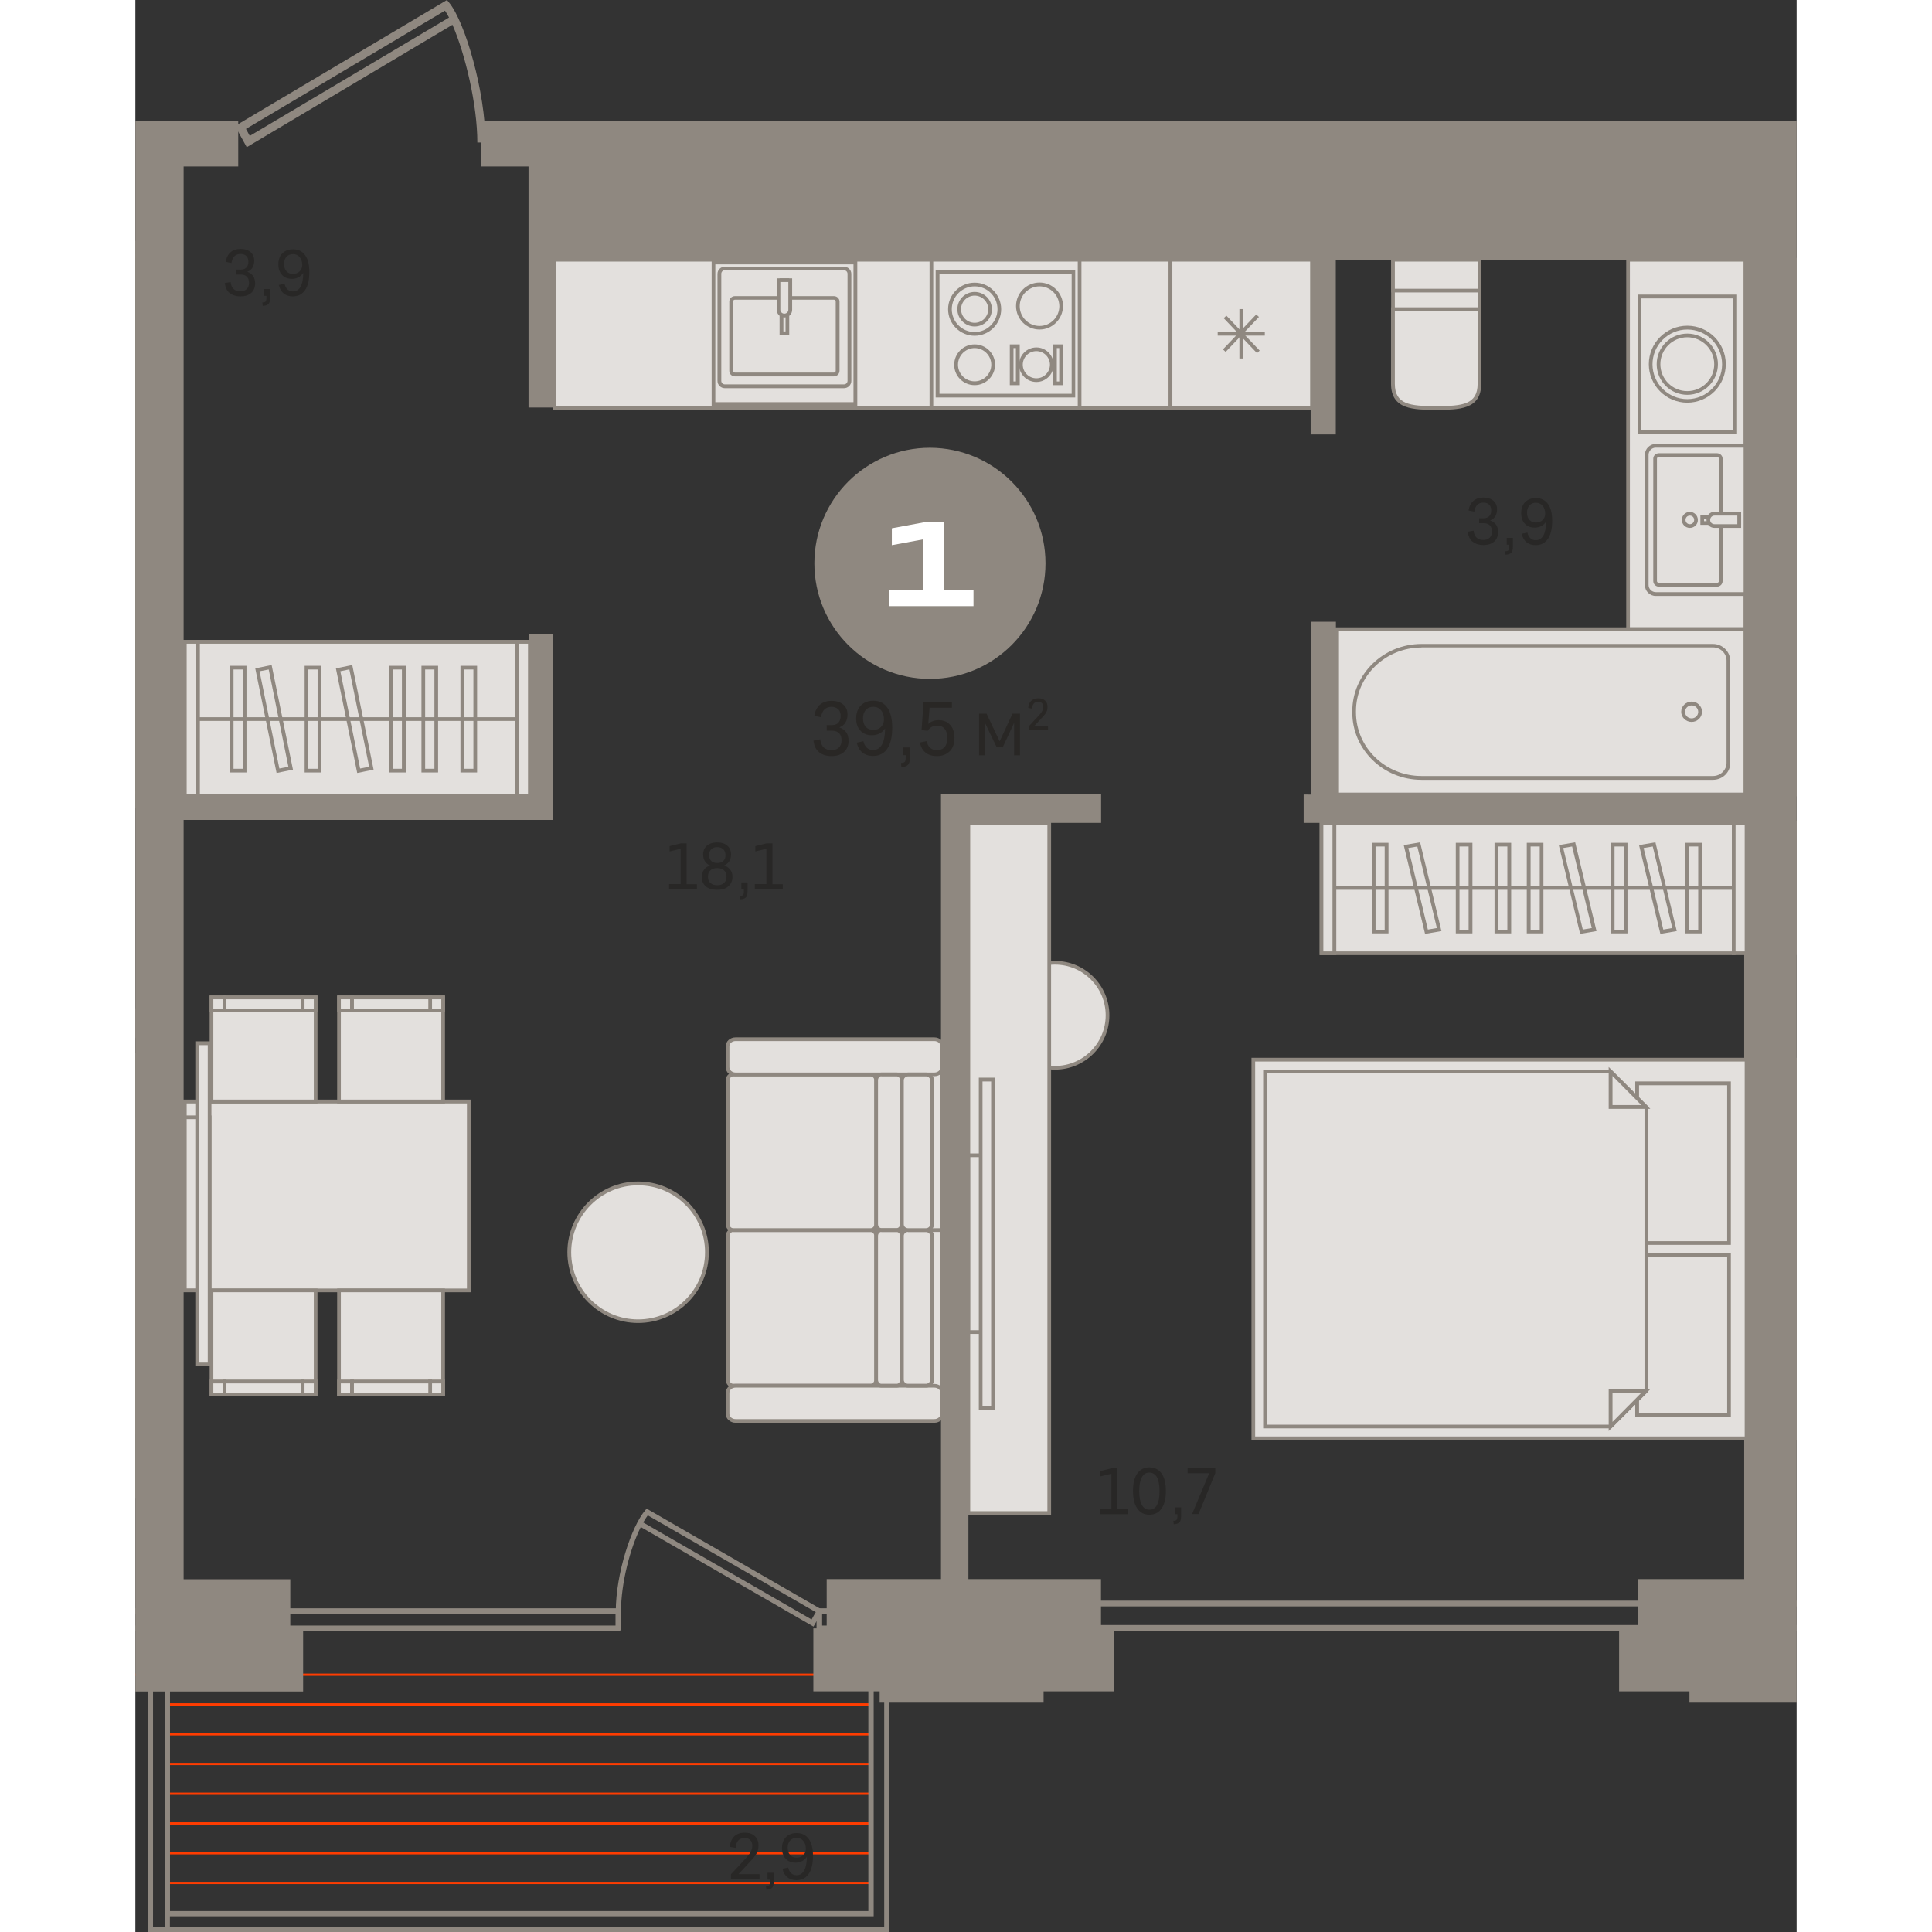 <?xml version="1.0" encoding="utf-8"?>
<!-- Generator: Adobe Illustrator 24.1.2, SVG Export Plug-In . SVG Version: 6.00 Build 0)  -->
<svg version="1.1" id="Слой_1" xmlns="http://www.w3.org/2000/svg" xmlns:xlink="http://www.w3.org/1999/xlink" x="0px" y="0px"
	 viewBox="0 0 1308.2 1521.4" style="enable-background:new 0 0 1308.2 1521.4;" xml:space="preserve" width="200" height="200">
<rect x="0" y="0" width="1308.2" height="1521.4" fill="#333333" stroke="none"/>
<g>
	<path style="fill-rule:evenodd;clip-rule:evenodd;fill:#8F8880;" d="M0,793.8v23.7c0.9-1,1.5-2.3,1.5-3.8v-16.1
		C1.5,796.2,0.9,794.8,0,793.8z"/>
	<rect x="9.8" y="1341.3" style="fill-rule:evenodd;clip-rule:evenodd;fill:#FF3C00;" width="1.9" height="1.8"/>
	<rect y="1317.9" style="fill-rule:evenodd;clip-rule:evenodd;fill:#FF3C00;" width="11.7" height="1.8"/>
	<rect x="9.8" y="1364.8" style="fill-rule:evenodd;clip-rule:evenodd;fill:#FF3C00;" width="1.9" height="1.8"/>
	<rect x="9.8" y="1435" style="fill-rule:evenodd;clip-rule:evenodd;fill:#FF3C00;" width="1.9" height="1.8"/>
	<rect x="9.8" y="1481.9" style="fill-rule:evenodd;clip-rule:evenodd;fill:#FF3C00;" width="1.9" height="1.8"/>
	<rect x="9.8" y="1411.6" style="fill-rule:evenodd;clip-rule:evenodd;fill:#FF3C00;" width="1.9" height="1.8"/>
	<rect x="9.8" y="1458.5" style="fill-rule:evenodd;clip-rule:evenodd;fill:#FF3C00;" width="1.9" height="1.8"/>
	<rect x="9.8" y="1505.3" style="fill-rule:evenodd;clip-rule:evenodd;fill:#FF3C00;" width="1.9" height="1.8"/>
	<rect x="9.8" y="1388.2" style="fill-rule:evenodd;clip-rule:evenodd;fill:#FF3C00;" width="1.9" height="1.8"/>
	<rect x="23.2" y="1341.3" style="fill-rule:evenodd;clip-rule:evenodd;fill:#FF3C00;" width="557" height="1.8"/>
	<rect x="23.2" y="1317.9" style="fill-rule:evenodd;clip-rule:evenodd;fill:#FF3C00;" width="557" height="1.8"/>
	<rect x="23.2" y="1364.8" style="fill-rule:evenodd;clip-rule:evenodd;fill:#FF3C00;" width="557" height="1.8"/>
	<rect x="23.2" y="1435" style="fill-rule:evenodd;clip-rule:evenodd;fill:#FF3C00;" width="557" height="1.8"/>
	<rect x="23.2" y="1481.9" style="fill-rule:evenodd;clip-rule:evenodd;fill:#FF3C00;" width="557" height="1.8"/>
	<rect x="23.2" y="1411.6" style="fill-rule:evenodd;clip-rule:evenodd;fill:#FF3C00;" width="557" height="1.8"/>
	<rect x="23.2" y="1458.5" style="fill-rule:evenodd;clip-rule:evenodd;fill:#FF3C00;" width="557" height="1.8"/>
	<rect x="23.2" y="1505.3" style="fill-rule:evenodd;clip-rule:evenodd;fill:#FF3C00;" width="557" height="1.8"/>
	<rect x="23.2" y="1388.2" style="fill-rule:evenodd;clip-rule:evenodd;fill:#FF3C00;" width="557" height="1.8"/>
	<rect x="0" y="1003.1" style="fill-rule:evenodd;clip-rule:evenodd;fill:#8F8880;" width="1.5" height="177"/>
	<rect x="0" y="829.1" style="fill-rule:evenodd;clip-rule:evenodd;fill:#8F8880;" width="1.5" height="177"/>
	<rect x="0" y="1003.1" style="fill-rule:evenodd;clip-rule:evenodd;fill:#8F8880;" width="1.5" height="125.7"/>
	<rect x="0" y="880.3" style="fill-rule:evenodd;clip-rule:evenodd;fill:#8F8880;" width="1.5" height="125.7"/>
	<polygon style="fill-rule:evenodd;clip-rule:evenodd;fill:#8F8880;" points="9.8,1517.3 23.1,1517.3 23.1,1331 13.9,1331 
		13.9,1508.9 9.8,1508.9 9.8,1504.8 9.8,1504.8 9.8,1326.9 27.2,1326.9 27.2,1521.4 9.8,1521.4 	"/>
	<path style="fill-rule:evenodd;clip-rule:evenodd;fill:#8F8880;" d="M13.9,1517.3h575.8v-253h-8.3v244.7H23.1V1331h-9.2V1517.3
		L13.9,1517.3z M593.7,1521.4H9.8v-189.4v-5h17.4v177.9h550v-244.7h16.5V1521.4z"/>
	<path style="fill-rule:evenodd;clip-rule:evenodd;fill:#8F8880;" d="M87.1,101.5l3,5.5L247,13.8c-1.1-2.1-2.1-3.9-3.2-5.4
		L87.1,101.5L87.1,101.5z M87.7,115.9l-9.2-16.7L245.4,0l1.7,2.1c12.6,15.3,28.6,70.3,28.6,110.1h-6.4c0-29.9-9.7-70.1-19.6-92.7
		L87.7,115.9z"/>
	<path style="fill-rule:evenodd;clip-rule:evenodd;fill:#8F8880;" d="M685.1,1279.7h623.1v4.5H682.9c-1.2,0-2.2-1-2.2-2.2v-19.3
		c0-1.2,1-2.2,2.2-2.2h625.4v4.5H685.1V1279.7z"/>
	<rect x="0" y="201.7" style="fill-rule:evenodd;clip-rule:evenodd;fill:#E3E0DD;" width="0" height="422.3"/>
	<rect x="0" y="200.3" style="fill-rule:evenodd;clip-rule:evenodd;fill:#8F8880;" width="1.5" height="425.2"/>
	<rect y="189.7" style="fill-rule:evenodd;clip-rule:evenodd;fill:#8F8880;" width="1.5" height="13.5"/>
	<rect y="622.6" style="fill-rule:evenodd;clip-rule:evenodd;fill:#8F8880;" width="1.5" height="13.5"/>
	<path style="fill-rule:evenodd;clip-rule:evenodd;fill:#E3E0DD;" d="M1058.4,243.5h-68.1v58.8c0,18.6,15.1,19.1,33.7,19.1h0.7
		c18.6,0,33.7-0.5,33.7-19.1V243.5z"/>
	<path style="fill-rule:evenodd;clip-rule:evenodd;fill:#8F8880;" d="M991.8,244.9v57.3c0,16.4,12.2,17.6,32.2,17.6h0.7
		c20.1,0,32.3-1.2,32.3-17.6v-57.3H991.8L991.8,244.9z M1024.7,322.7h-0.7c-17.3,0-35.2,0-35.2-20.5V242h71v60.2
		C1059.9,322.7,1042,322.7,1024.7,322.7z"/>
	<rect x="990.3" y="204.5" style="fill-rule:evenodd;clip-rule:evenodd;fill:#E3E0DD;" width="68.1" height="38.9"/>
	<path style="fill-rule:evenodd;clip-rule:evenodd;fill:#8F8880;" d="M991.8,242h65.2v-36h-65.2V242L991.8,242z M1059.9,244.9h-71
		v-41.8h71V244.9z"/>
	<rect x="990.3" y="204.5" style="fill-rule:evenodd;clip-rule:evenodd;fill:#E3E0DD;" width="68.1" height="24.3"/>
	<path style="fill-rule:evenodd;clip-rule:evenodd;fill:#8F8880;" d="M991.8,227.4h65.2V206h-65.2V227.4L991.8,227.4z M1059.9,230.3
		h-71v-27.2h71V230.3z"/>
	<rect x="1175.5" y="204.5" style="fill-rule:evenodd;clip-rule:evenodd;fill:#E3E0DD;" width="92.4" height="290.9"/>
	<path style="fill-rule:evenodd;clip-rule:evenodd;fill:#8F8880;" d="M1176.9,494h89.5V206h-89.5V494L1176.9,494z M1269.4,496.9
		H1174V203.1h95.4V496.9z"/>
	<path style="fill-rule:evenodd;clip-rule:evenodd;fill:#E3E0DD;" d="M1190.1,460.6V358.2c0-4,3.2-7.2,7.2-7.2h70.6v116.7h-70.6
		C1193.3,467.8,1190.1,464.6,1190.1,460.6z"/>
	<path style="fill-rule:evenodd;clip-rule:evenodd;fill:#8F8880;" d="M1197.3,352.5c-3.2,0-5.7,2.6-5.7,5.7v102.4
		c0,3.2,2.6,5.7,5.7,5.7h69.2V352.5H1197.3L1197.3,352.5z M1269.4,469.3h-72.1c-4.8,0-8.6-3.9-8.6-8.6V358.2c0-4.8,3.9-8.6,8.6-8.6
		h72.1V469.3z"/>
	<path style="fill-rule:evenodd;clip-rule:evenodd;fill:#E3E0DD;" d="M1248.5,361.2v96.4c0,1.6-1.4,2.9-3,2.9h-45.6
		c-1.7,0-3-1.3-3-2.9v-96.4c0-1.6,1.4-2.9,3-2.9h45.6C1247.1,358.3,1248.5,359.6,1248.5,361.2z"/>
	<path style="fill-rule:evenodd;clip-rule:evenodd;fill:#8F8880;" d="M1199.8,359.8c-0.9,0-1.6,0.6-1.6,1.4v96.4
		c0,0.8,0.7,1.4,1.6,1.4h45.6c0.9,0,1.6-0.6,1.6-1.4v-96.4c0-0.8-0.7-1.4-1.6-1.4H1199.8L1199.8,359.8z M1245.4,462h-45.6
		c-2.5,0-4.5-2-4.5-4.4v-96.4c0-2.4,2-4.3,4.5-4.3h45.6c2.5,0,4.5,1.9,4.5,4.3v96.4C1249.9,460,1247.9,462,1245.4,462z"/>
	<rect x="1233.9" y="407" style="fill-rule:evenodd;clip-rule:evenodd;fill:#E3E0DD;" width="29.2" height="4.9"/>
	<path style="fill-rule:evenodd;clip-rule:evenodd;fill:#8F8880;" d="M1235.3,410.4h26.3v-2h-26.3V410.4L1235.3,410.4z
		 M1264.5,413.3h-32.1v-7.8h32.1V413.3z"/>
	<path style="fill-rule:evenodd;clip-rule:evenodd;fill:#E3E0DD;" d="M1238.7,409.4L1238.7,409.4c0,2.8,2.2,4.9,4.8,4.9h19.5v-9.7
		h-19.5C1240.9,404.6,1238.7,406.7,1238.7,409.4z"/>
	<path style="fill-rule:evenodd;clip-rule:evenodd;fill:#8F8880;" d="M1243.5,406c-1.8,0-3.4,1.5-3.4,3.4v0.1c0,1.8,1.5,3.3,3.4,3.3
		h18V406H1243.5L1243.5,406z M1264.5,415.7h-21c-3.5,0-6.3-2.8-6.3-6.3v-0.1c0-3.5,2.8-6.3,6.3-6.3h21V415.7z"/>
	<path style="fill-rule:evenodd;clip-rule:evenodd;fill:#E3E0DD;" d="M1224.1,414.3c-2.7,0-4.9-2.2-4.9-4.9c0-2.7,2.2-4.9,4.9-4.9
		c2.7,0,4.9,2.2,4.9,4.9C1229,412.1,1226.8,414.3,1224.1,414.3z"/>
	<path style="fill-rule:evenodd;clip-rule:evenodd;fill:#8F8880;" d="M1224.1,406c-1.9,0-3.4,1.5-3.4,3.4c0,1.9,1.5,3.4,3.4,3.4
		c1.9,0,3.4-1.5,3.4-3.4C1227.5,407.5,1226,406,1224.1,406L1224.1,406z M1224.1,415.7c-3.5,0-6.3-2.8-6.3-6.3c0-3.5,2.8-6.3,6.3-6.3
		c3.5,0,6.3,2.8,6.3,6.3C1230.5,412.9,1227.6,415.7,1224.1,415.7z"/>
	<rect x="1184.4" y="233.5" style="fill-rule:evenodd;clip-rule:evenodd;fill:#E3E0DD;" width="75.3" height="106.6"/>
	<path style="fill-rule:evenodd;clip-rule:evenodd;fill:#8F8880;" d="M1185.9,338.6h72.4V235h-72.4V338.6L1185.9,338.6z
		 M1261.3,341.6H1183V232h78.3V341.6z"/>
	<path style="fill-rule:evenodd;clip-rule:evenodd;fill:#E3E0DD;" d="M1193.3,286.8c0,15.9,12.9,28.8,28.8,28.8
		c15.9,0,28.8-12.9,28.8-28.8c0-15.9-12.9-28.8-28.8-28.8C1206.2,258,1193.3,270.9,1193.3,286.8z"/>
	<path style="fill-rule:evenodd;clip-rule:evenodd;fill:#8F8880;" d="M1222.1,259.5c-15.1,0-27.4,12.3-27.4,27.4
		c0,15.1,12.3,27.4,27.4,27.4c15.1,0,27.4-12.3,27.4-27.4C1249.5,271.7,1237.2,259.5,1222.1,259.5L1222.1,259.5z M1222.1,317.1
		c-16.7,0-30.3-13.6-30.3-30.3c0-16.7,13.6-30.3,30.3-30.3c16.7,0,30.3,13.6,30.3,30.3C1252.4,303.5,1238.8,317.1,1222.1,317.1z"/>
	<path style="fill-rule:evenodd;clip-rule:evenodd;fill:#E3E0DD;" d="M1199.5,286.8c0,12.5,10.1,22.6,22.6,22.6
		c12.5,0,22.6-10.1,22.6-22.6c0-12.5-10.1-22.6-22.6-22.6C1209.6,264.2,1199.5,274.3,1199.5,286.8z"/>
	<path style="fill-rule:evenodd;clip-rule:evenodd;fill:#8F8880;" d="M1222.1,265.6c-11.7,0-21.2,9.5-21.2,21.2
		c0,11.7,9.5,21.2,21.2,21.2s21.2-9.5,21.2-21.2C1243.3,275.1,1233.8,265.6,1222.1,265.6L1222.1,265.6z M1222.1,310.9
		c-13.3,0-24.1-10.8-24.1-24.1c0-13.3,10.8-24.1,24.1-24.1s24.1,10.8,24.1,24.1C1246.2,300.1,1235.4,310.9,1222.1,310.9z"/>
	<rect x="946.4" y="495.4" style="fill-rule:evenodd;clip-rule:evenodd;fill:#E3E0DD;" width="321.5" height="130.2"/>
	<path style="fill-rule:evenodd;clip-rule:evenodd;fill:#8F8880;" d="M947.8,624.2h318.6V496.9H947.8V624.2L947.8,624.2z
		 M1269.4,627.1H944.9V494h324.5V627.1z"/>
	<path style="fill-rule:evenodd;clip-rule:evenodd;fill:#E3E0DD;" d="M959.8,560v1c0,28.5,23.8,51.6,53.1,51.6h229.5
		c6.7,0,12.2-5.3,12.2-11.8v-80.5c0-6.5-5.5-11.8-12.2-11.8h-229.5C983.5,508.4,959.8,531.5,959.8,560z"/>
	<path style="fill-rule:evenodd;clip-rule:evenodd;fill:#8F8880;" d="M1012.8,509.9c-28.4,0-51.6,22.5-51.6,50.1v1
		c0,27.6,23.1,50.1,51.6,50.1h229.5c5.9,0,10.7-4.7,10.7-10.4v-80.5c0-5.7-4.8-10.4-10.7-10.4H1012.8L1012.8,509.9z M1242.3,614.1
		h-229.5c-30.1,0-54.5-23.8-54.5-53v-1c0-29.2,24.5-53,54.5-53h229.5c7.5,0,13.6,6,13.6,13.3v80.5
		C1256,608.1,1249.9,614.1,1242.3,614.1z"/>
	<path style="fill-rule:evenodd;clip-rule:evenodd;fill:#E3E0DD;" d="M1225.5,554c-3.7,0-6.7,2.9-6.7,6.5c0,3.6,3,6.5,6.7,6.5
		c3.7,0,6.7-2.9,6.7-6.5C1232.2,556.9,1229.2,554,1225.5,554z"/>
	<path style="fill-rule:evenodd;clip-rule:evenodd;fill:#8F8880;" d="M1225.5,555.5c-2.9,0-5.2,2.3-5.2,5.1c0,2.8,2.3,5.1,5.2,5.1
		s5.2-2.3,5.2-5.1C1230.7,557.7,1228.4,555.5,1225.5,555.5L1225.5,555.5z M1225.5,568.5c-4.5,0-8.2-3.6-8.2-8c0-4.4,3.7-8,8.2-8
		s8.2,3.6,8.2,8C1233.7,564.9,1230,568.5,1225.5,568.5z"/>
	<rect x="330" y="204.5" style="fill-rule:evenodd;clip-rule:evenodd;fill:#E3E0DD;" width="485.1" height="116.7"/>
	<path style="fill-rule:evenodd;clip-rule:evenodd;fill:#8F8880;" d="M331.5,319.8h482.2V206H331.5V319.8L331.5,319.8z M816.6,322.7
		H328.6V203.1h488.1V322.7z"/>
	<rect x="815.2" y="204.5" style="fill-rule:evenodd;clip-rule:evenodd;fill:#E3E0DD;" width="111.4" height="116.7"/>
	<path style="fill-rule:evenodd;clip-rule:evenodd;fill:#8F8880;" d="M816.6,319.8h108.5V206H816.6V319.8L816.6,319.8z M928,322.7
		H813.7V203.1H928V322.7z"/>
	<rect x="869.4" y="243.4" style="fill-rule:evenodd;clip-rule:evenodd;fill:#8F8880;" width="2.9" height="38.9"/>
	<rect x="852.3" y="261.4" style="fill-rule:evenodd;clip-rule:evenodd;fill:#8F8880;" width="37.1" height="2.9"/>
	
		<rect x="851.8" y="261.4" transform="matrix(0.69 -0.724 0.724 0.69 79.454 711.459)" style="fill-rule:evenodd;clip-rule:evenodd;fill:#8F8880;" width="38" height="2.9"/>
	
		<rect x="869.4" y="243.9" transform="matrix(0.724 -0.69 0.69 0.724 59.298 673.869)" style="fill-rule:evenodd;clip-rule:evenodd;fill:#8F8880;" width="2.9" height="38"/>
	<rect x="455.3" y="206.7" style="fill-rule:evenodd;clip-rule:evenodd;fill:#E3E0DD;" width="111.7" height="111.4"/>
	<path style="fill-rule:evenodd;clip-rule:evenodd;fill:#8F8880;" d="M456.7,316.7h108.8V208.2H456.7V316.7L456.7,316.7z
		 M568.5,319.6H453.8V205.3h114.7V319.6z"/>
	<path style="fill-rule:evenodd;clip-rule:evenodd;fill:#E3E0DD;" d="M558,304.2h-93.8c-2.4,0-4.3-1.9-4.3-4.3v-84.3
		c0-2.4,1.9-4.3,4.3-4.3H558c2.4,0,4.3,1.9,4.3,4.3v84.3C562.3,302.3,560.4,304.2,558,304.2z"/>
	<path style="fill-rule:evenodd;clip-rule:evenodd;fill:#8F8880;" d="M464.2,212.8c-1.6,0-2.8,1.3-2.8,2.8v84.3
		c0,1.6,1.3,2.8,2.8,2.8H558c1.6,0,2.8-1.3,2.8-2.8v-84.3c0-1.6-1.3-2.8-2.8-2.8H464.2L464.2,212.8z M558,305.7h-93.8
		c-3.2,0-5.8-2.6-5.8-5.7v-84.3c0-3.2,2.6-5.7,5.8-5.7H558c3.2,0,5.8,2.6,5.8,5.7v84.3C563.8,303.1,561.2,305.7,558,305.7z"/>
	<path style="fill-rule:evenodd;clip-rule:evenodd;fill:#E3E0DD;" d="M550.1,234.6h-78c-1.6,0-2.9,1.3-2.9,2.9V292
		c0,1.6,1.3,2.9,2.9,2.9h78c1.6,0,2.9-1.3,2.9-2.9v-54.6C553,235.9,551.7,234.6,550.1,234.6z"/>
	<path style="fill-rule:evenodd;clip-rule:evenodd;fill:#8F8880;" d="M472.1,236c-0.8,0-1.4,0.6-1.4,1.4V292c0,0.8,0.6,1.4,1.4,1.4
		h78c0.8,0,1.4-0.6,1.4-1.4v-54.6c0-0.8-0.6-1.4-1.4-1.4H472.1L472.1,236z M550.1,296.4h-78c-2.4,0-4.4-1.9-4.4-4.3v-54.6
		c0-2.4,2-4.3,4.4-4.3h78c2.4,0,4.4,1.9,4.4,4.3V292C554.5,294.4,552.5,296.4,550.1,296.4z"/>
	<rect x="508.8" y="220.7" style="fill-rule:evenodd;clip-rule:evenodd;fill:#E3E0DD;" width="4.7" height="41.8"/>
	<path style="fill-rule:evenodd;clip-rule:evenodd;fill:#8F8880;" d="M510.3,261h1.7v-38.9h-1.7V261L510.3,261z M514.9,263.9h-7.6
		v-44.7h7.6V263.9z"/>
	<path style="fill-rule:evenodd;clip-rule:evenodd;fill:#E3E0DD;" d="M511.2,248.5L511.2,248.5c-2.6,0-4.7-2.1-4.7-4.6v-23.3h9.3
		v23.3C515.8,246.4,513.7,248.5,511.2,248.5z"/>
	<path style="fill-rule:evenodd;clip-rule:evenodd;fill:#8F8880;" d="M507.9,222.1v21.8c0,1.7,1.4,3.1,3.1,3.1h0.1
		c1.7,0,3.1-1.4,3.1-3.1v-21.8H507.9L507.9,222.1z M511.2,250L511.2,250c-3.4,0-6.2-2.7-6.2-6.1v-24.7h12.2v24.7
		C517.3,247.2,514.5,250,511.2,250z"/>
	<rect x="626.8" y="204.5" style="fill-rule:evenodd;clip-rule:evenodd;fill:#E3E0DD;" width="116.7" height="116.7"/>
	<path style="fill-rule:evenodd;clip-rule:evenodd;fill:#8F8880;" d="M628.3,319.8h113.8V206H628.3V319.8L628.3,319.8z M745,322.7
		H625.4V203.1H745V322.7z"/>
	<rect x="631.7" y="214.3" style="fill-rule:evenodd;clip-rule:evenodd;fill:#E3E0DD;" width="107" height="97.3"/>
	<path style="fill-rule:evenodd;clip-rule:evenodd;fill:#8F8880;" d="M633.2,310.1h104.1v-94.4H633.2V310.1L633.2,310.1z M740.2,313
		H630.2V212.8h109.9V313z"/>
	<path style="fill-rule:evenodd;clip-rule:evenodd;fill:#E3E0DD;" d="M680.3,243.5c0,10.7-8.7,19.5-19.5,19.5
		c-10.7,0-19.5-8.7-19.5-19.5c0-10.7,8.7-19.5,19.5-19.5C671.6,224,680.3,232.7,680.3,243.5z"/>
	<path style="fill-rule:evenodd;clip-rule:evenodd;fill:#8F8880;" d="M660.9,225.5c-9.9,0-18,8.1-18,18c0,9.9,8.1,18,18,18
		c9.9,0,18-8.1,18-18C678.9,233.5,670.8,225.5,660.9,225.5L660.9,225.5z M660.9,264.4c-11.5,0-20.9-9.4-20.9-20.9
		c0-11.5,9.4-20.9,20.9-20.9c11.5,0,20.9,9.4,20.9,20.9C681.8,255,672.4,264.4,660.9,264.4z"/>
	<path style="fill-rule:evenodd;clip-rule:evenodd;fill:#E3E0DD;" d="M673,243.5c0,6.7-5.4,12.2-12.2,12.2
		c-6.7,0-12.2-5.4-12.2-12.2c0-6.7,5.4-12.2,12.2-12.2C667.6,231.3,673,236.7,673,243.5z"/>
	<path style="fill-rule:evenodd;clip-rule:evenodd;fill:#8F8880;" d="M660.9,232.8c-5.9,0-10.7,4.8-10.7,10.7
		c0,5.9,4.8,10.7,10.7,10.7c5.9,0,10.7-4.8,10.7-10.7C671.6,237.6,666.8,232.8,660.9,232.8L660.9,232.8z M660.9,257.1
		c-7.5,0-13.6-6.1-13.6-13.6c0-7.5,6.1-13.6,13.6-13.6c7.5,0,13.6,6.1,13.6,13.6C674.5,251,668.4,257.1,660.9,257.1z"/>
	<path style="fill-rule:evenodd;clip-rule:evenodd;fill:#E3E0DD;" d="M729,241c0,9.4-7.6,17-17,17c-9.4,0-17-7.6-17-17
		c0-9.4,7.6-17,17-17C721.4,224,729,231.6,729,241z"/>
	<path style="fill-rule:evenodd;clip-rule:evenodd;fill:#8F8880;" d="M712,225.5c-8.6,0-15.6,7-15.6,15.6c0,8.6,7,15.6,15.6,15.6
		c8.6,0,15.6-7,15.6-15.6C727.5,232.4,720.5,225.5,712,225.5L712,225.5z M712,259.5c-10.2,0-18.5-8.3-18.5-18.5
		c0-10.2,8.3-18.5,18.5-18.5c10.2,0,18.5,8.3,18.5,18.5C730.4,251.2,722.2,259.5,712,259.5z"/>
	<path style="fill-rule:evenodd;clip-rule:evenodd;fill:#E3E0DD;" d="M675.5,287.2c0,8.1-6.5,14.6-14.6,14.6
		c-8.1,0-14.6-6.5-14.6-14.6c0-8.1,6.5-14.6,14.6-14.6C668.9,272.6,675.5,279.2,675.5,287.2z"/>
	<path style="fill-rule:evenodd;clip-rule:evenodd;fill:#8F8880;" d="M660.9,274.1c-7.2,0-13.1,5.9-13.1,13.1
		c0,7.2,5.9,13.1,13.1,13.1c7.2,0,13.1-5.9,13.1-13.1C674,280,668.1,274.1,660.9,274.1L660.9,274.1z M660.9,303.3
		c-8.9,0-16.1-7.2-16.1-16c0-8.9,7.2-16.1,16.1-16.1c8.9,0,16.1,7.2,16.1,16.1C676.9,296.1,669.7,303.3,660.9,303.3z"/>
	<path style="fill-rule:evenodd;clip-rule:evenodd;fill:#E3E0DD;" d="M721.7,287.2c0,6.7-5.4,12.2-12.2,12.2
		c-6.7,0-12.2-5.4-12.2-12.2c0-6.7,5.4-12.2,12.2-12.2C716.2,275.1,721.7,280.5,721.7,287.2z"/>
	<path style="fill-rule:evenodd;clip-rule:evenodd;fill:#8F8880;" d="M709.5,276.5c-5.9,0-10.7,4.8-10.7,10.7
		c0,5.9,4.8,10.7,10.7,10.7s10.7-4.8,10.7-10.7C720.2,281.3,715.4,276.5,709.5,276.5L709.5,276.5z M709.5,300.8
		c-7.5,0-13.6-6.1-13.6-13.6c0-7.5,6.1-13.6,13.6-13.6c7.5,0,13.6,6.1,13.6,13.6C723.1,294.7,717,300.8,709.5,300.8z"/>
	<rect x="690.1" y="272.6" style="fill-rule:evenodd;clip-rule:evenodd;fill:#E3E0DD;" width="4.9" height="29.2"/>
	<path style="fill-rule:evenodd;clip-rule:evenodd;fill:#8F8880;" d="M691.5,300.4h1.9v-26.3h-1.9V300.4L691.5,300.4z M696.4,303.3
		h-7.8v-32.1h7.8V303.3z"/>
	<rect x="724.1" y="272.6" style="fill-rule:evenodd;clip-rule:evenodd;fill:#E3E0DD;" width="4.9" height="29.2"/>
	<path style="fill-rule:evenodd;clip-rule:evenodd;fill:#8F8880;" d="M725.6,300.4h1.9v-26.3h-1.9V300.4L725.6,300.4z M730.4,303.3
		h-7.8v-32.1h7.8V303.3z"/>
	<rect x="557.9" y="968.7" style="fill-rule:evenodd;clip-rule:evenodd;fill:#E3E0DD;" width="77.5" height="127.6"/>
	<path style="fill-rule:evenodd;clip-rule:evenodd;fill:#8F8880;" d="M559.4,1094.7H634V970.1h-74.6V1094.7L559.4,1094.7z
		 M636.9,1097.7h-80.4V967.2h80.4V1097.7z"/>
	<rect x="557.9" y="841.1" style="fill-rule:evenodd;clip-rule:evenodd;fill:#E3E0DD;" width="77.5" height="127.6"/>
	<path style="fill-rule:evenodd;clip-rule:evenodd;fill:#8F8880;" d="M559.4,967.2H634V842.6h-74.6V967.2L559.4,967.2z M636.9,970.1
		h-80.4V839.6h80.4V970.1z"/>
	<path style="fill-rule:evenodd;clip-rule:evenodd;fill:#E3E0DD;" d="M466.4,1086.6V973.3c0-2.5,2-4.6,4.4-4.6h108.2
		c2.4,0,4.4,2.1,4.4,4.6v113.4c0,2.5-2,4.6-4.4,4.6H470.8C468.4,1091.2,466.4,1089.2,466.4,1086.6z"/>
	<path style="fill-rule:evenodd;clip-rule:evenodd;fill:#8F8880;" d="M470.8,970.1c-1.6,0-2.9,1.4-2.9,3.1v113.4
		c0,1.7,1.3,3.1,2.9,3.1h108.2c1.6,0,2.9-1.4,2.9-3.1V973.3c0-1.7-1.3-3.1-2.9-3.1H470.8L470.8,970.1z M578.9,1092.7H470.8
		c-3.2,0-5.9-2.7-5.9-6.1V973.3c0-3.3,2.6-6.1,5.9-6.1h108.2c3.2,0,5.9,2.7,5.9,6.1v113.4C584.8,1090,582.2,1092.7,578.9,1092.7z"/>
	<path style="fill-rule:evenodd;clip-rule:evenodd;fill:#E3E0DD;" d="M466.4,850.7v113.4c0,2.5,2,4.6,4.4,4.6h108.2
		c2.4,0,4.4-2.1,4.4-4.6V850.7c0-2.5-2-4.6-4.4-4.6H470.8C468.4,846.1,466.4,848.1,466.4,850.7z"/>
	<path style="fill-rule:evenodd;clip-rule:evenodd;fill:#8F8880;" d="M470.8,847.6c-1.6,0-2.9,1.4-2.9,3.1v113.4
		c0,1.7,1.3,3.1,2.9,3.1h108.2c1.6,0,2.9-1.4,2.9-3.1V850.7c0-1.7-1.3-3.1-2.9-3.1H470.8L470.8,847.6z M578.9,970.1H470.8
		c-3.2,0-5.9-2.7-5.9-6.1V850.7c0-3.3,2.6-6.1,5.9-6.1h108.2c3.2,0,5.9,2.7,5.9,6.1v113.4C584.8,967.4,582.2,970.1,578.9,970.1z"/>
	<path style="fill-rule:evenodd;clip-rule:evenodd;fill:#E3E0DD;" d="M466.4,1096.8v16.6c0,3.1,2.8,5.5,6.3,5.5h156.4
		c3.5,0,6.3-2.5,6.3-5.5v-16.6c0-3.1-2.8-5.5-6.3-5.5H472.7C469.2,1091.2,466.4,1093.7,466.4,1096.8z"/>
	<path style="fill-rule:evenodd;clip-rule:evenodd;fill:#8F8880;" d="M472.7,1092.7c-2.7,0-4.9,1.8-4.9,4.1v16.6
		c0,2.3,2.2,4.1,4.9,4.1h156.4c2.7,0,4.9-1.8,4.9-4.1v-16.6c0-2.3-2.2-4.1-4.9-4.1H472.7L472.7,1092.7z M629.1,1120.4H472.7
		c-4.3,0-7.8-3.2-7.8-7v-16.6c0-3.9,3.5-7,7.8-7h156.4c4.3,0,7.8,3.1,7.8,7v16.6C636.9,1117.3,633.4,1120.4,629.1,1120.4z"/>
	<path style="fill-rule:evenodd;clip-rule:evenodd;fill:#E3E0DD;" d="M466.4,840.5v-16.6c0-3.1,2.8-5.5,6.3-5.5h156.4
		c3.5,0,6.3,2.5,6.3,5.5v16.6c0,3.1-2.8,5.5-6.3,5.5H472.7C469.2,846.1,466.4,843.6,466.4,840.5z"/>
	<path style="fill-rule:evenodd;clip-rule:evenodd;fill:#8F8880;" d="M472.7,819.8c-2.7,0-4.9,1.8-4.9,4.1v16.6
		c0,2.2,2.2,4.1,4.9,4.1h156.4c2.7,0,4.9-1.8,4.9-4.1v-16.6c0-2.3-2.2-4.1-4.9-4.1H472.7L472.7,819.8z M629.1,847.5H472.7
		c-4.3,0-7.8-3.1-7.8-7v-16.6c0-3.9,3.5-7,7.8-7h156.4c4.3,0,7.8,3.1,7.8,7v16.6C636.9,844.4,633.4,847.5,629.1,847.5z"/>
	<path style="fill-rule:evenodd;clip-rule:evenodd;fill:#E3E0DD;" d="M587.4,1091.2h12.2c2.3,0,4.1-2.1,4.1-4.6V973.3
		c0-2.5-1.8-4.6-4.1-4.6h-12.2c-2.3,0-4.1,2.1-4.1,4.6v113.4C583.3,1089.2,585.1,1091.2,587.4,1091.2z"/>
	<path style="fill-rule:evenodd;clip-rule:evenodd;fill:#8F8880;" d="M587.4,970.1c-1.4,0-2.6,1.4-2.6,3.1v113.4
		c0,1.7,1.2,3.1,2.6,3.1h12.2c1.4,0,2.6-1.4,2.6-3.1V973.3c0-1.7-1.2-3.1-2.6-3.1H587.4L587.4,970.1z M599.6,1092.7h-12.2
		c-3.1,0-5.5-2.7-5.5-6.1V973.3c0-3.3,2.5-6.1,5.5-6.1h12.2c3.1,0,5.5,2.7,5.5,6.1v113.4C605.2,1090,602.7,1092.7,599.6,1092.7z"/>
	<path style="fill-rule:evenodd;clip-rule:evenodd;fill:#E3E0DD;" d="M587.4,846.1h12.2c2.3,0,4.1,2.1,4.1,4.6v113.4
		c0,2.5-1.8,4.6-4.1,4.6h-12.2c-2.3,0-4.1-2.1-4.1-4.6V850.7C583.3,848.1,585.1,846.1,587.4,846.1z"/>
	<path style="fill-rule:evenodd;clip-rule:evenodd;fill:#8F8880;" d="M587.4,847.5c-1.4,0-2.6,1.4-2.6,3.1v113.4
		c0,1.7,1.2,3.1,2.6,3.1h12.2c1.4,0,2.6-1.4,2.6-3.1V850.7c0-1.7-1.2-3.1-2.6-3.1H587.4L587.4,847.5z M599.6,970.1h-12.2
		c-3.1,0-5.5-2.7-5.5-6.1V850.7c0-3.3,2.5-6.1,5.5-6.1h12.2c3.1,0,5.5,2.7,5.5,6.1v113.4C605.2,967.4,602.7,970.1,599.6,970.1z"/>
	<path style="fill-rule:evenodd;clip-rule:evenodd;fill:#E3E0DD;" d="M608.4,1091.2h14.2c2.6,0,4.7-2.1,4.7-4.6V973.3
		c0-2.5-2.1-4.6-4.7-4.6h-14.2c-2.6,0-4.7,2.1-4.7,4.6v113.4C603.7,1089.2,605.8,1091.2,608.4,1091.2z"/>
	<path style="fill-rule:evenodd;clip-rule:evenodd;fill:#8F8880;" d="M608.4,970.1c-1.8,0-3.3,1.4-3.3,3.1v113.4
		c0,1.7,1.5,3.1,3.3,3.1h14.2c1.8,0,3.3-1.4,3.3-3.1V973.3c0-1.7-1.5-3.1-3.3-3.1H608.4L608.4,970.1z M622.7,1092.7h-14.2
		c-3.4,0-6.2-2.7-6.2-6.1V973.3c0-3.3,2.8-6.1,6.2-6.1h14.2c3.4,0,6.2,2.7,6.2,6.1v113.4C628.9,1090,626.1,1092.7,622.7,1092.7z"/>
	<path style="fill-rule:evenodd;clip-rule:evenodd;fill:#E3E0DD;" d="M608.4,846.1h14.2c2.6,0,4.7,2.1,4.7,4.6v113.4
		c0,2.5-2.1,4.6-4.7,4.6h-14.2c-2.6,0-4.7-2.1-4.7-4.6V850.7C603.7,848.1,605.8,846.1,608.4,846.1z"/>
	<path style="fill-rule:evenodd;clip-rule:evenodd;fill:#8F8880;" d="M608.4,847.6c-1.8,0-3.3,1.4-3.3,3.1v113.4
		c0,1.7,1.5,3.1,3.3,3.1h14.2c1.8,0,3.3-1.4,3.3-3.1V850.7c0-1.7-1.5-3.1-3.3-3.1H608.4L608.4,847.6z M622.7,970.1h-14.2
		c-3.4,0-6.2-2.7-6.2-6.1V850.7c0-3.3,2.8-6.1,6.2-6.1h14.2c3.4,0,6.2,2.7,6.2,6.1v113.4C628.9,967.4,626.1,970.1,622.7,970.1z"/>
	<path style="fill-rule:evenodd;clip-rule:evenodd;fill:#E3E0DD;" d="M395.9,931.9c-29.9,0-54.2,24.3-54.2,54.2
		c0,29.9,24.3,54.2,54.2,54.2c29.9,0,54.2-24.3,54.2-54.2C450.1,956.2,425.8,931.9,395.9,931.9z"/>
	<path style="fill-rule:evenodd;clip-rule:evenodd;fill:#8F8880;" d="M395.9,933.4c-29.1,0-52.7,23.7-52.7,52.8
		c0,29.1,23.7,52.8,52.7,52.8c29.1,0,52.7-23.7,52.7-52.8C448.7,957,425,933.4,395.9,933.4L395.9,933.4z M395.9,1041.8
		c-30.7,0-55.7-25-55.7-55.7c0-30.7,25-55.7,55.7-55.7c30.7,0,55.7,25,55.7,55.7C451.6,1016.8,426.6,1041.8,395.9,1041.8z"/>
	<rect x="39" y="867.4" style="fill-rule:evenodd;clip-rule:evenodd;fill:#E3E0DD;" width="223.6" height="148.8"/>
	<path style="fill-rule:evenodd;clip-rule:evenodd;fill:#8F8880;" d="M40.4,1014.7h220.7V868.9H40.4V1014.7L40.4,1014.7z
		 M264.1,1017.6H37.5V865.9h226.5V1017.6z"/>
	<rect x="160.3" y="785.4" style="fill-rule:evenodd;clip-rule:evenodd;fill:#E3E0DD;" width="82" height="82"/>
	<path style="fill-rule:evenodd;clip-rule:evenodd;fill:#8F8880;" d="M161.8,865.9h79.1v-79.1h-79.1V865.9L161.8,865.9z
		 M243.8,868.9h-84.9v-84.9h84.9V868.9z"/>
	<rect x="160.3" y="785.4" style="fill-rule:evenodd;clip-rule:evenodd;fill:#E3E0DD;" width="10.3" height="10.2"/>
	<path style="fill-rule:evenodd;clip-rule:evenodd;fill:#8F8880;" d="M161.8,794.2h7.3v-7.3h-7.3V794.2L161.8,794.2z M172.1,797.1
		h-13.2v-13.2h13.2V797.1z"/>
	<rect x="232.1" y="785.4" style="fill-rule:evenodd;clip-rule:evenodd;fill:#E3E0DD;" width="10.2" height="10.2"/>
	<path style="fill-rule:evenodd;clip-rule:evenodd;fill:#8F8880;" d="M233.6,794.2h7.3v-7.3h-7.3V794.2L233.6,794.2z M243.8,797.1
		h-13.2v-13.2h13.2V797.1z"/>
	<rect x="170.6" y="785.4" style="fill-rule:evenodd;clip-rule:evenodd;fill:#E3E0DD;" width="61.5" height="10.2"/>
	<path style="fill-rule:evenodd;clip-rule:evenodd;fill:#8F8880;" d="M172.1,794.2h58.6v-7.3h-58.6V794.2L172.1,794.2z M233.6,797.1
		h-64.4v-13.2h64.4V797.1z"/>
	<rect x="59.9" y="785.4" style="fill-rule:evenodd;clip-rule:evenodd;fill:#E3E0DD;" width="82" height="82"/>
	<path style="fill-rule:evenodd;clip-rule:evenodd;fill:#8F8880;" d="M61.4,865.9h79.1v-79.1H61.4V865.9L61.4,865.9z M143.4,868.9
		H58.5v-84.9h84.9V868.9z"/>
	<rect x="59.9" y="785.4" style="fill-rule:evenodd;clip-rule:evenodd;fill:#E3E0DD;" width="10.3" height="10.2"/>
	<path style="fill-rule:evenodd;clip-rule:evenodd;fill:#8F8880;" d="M61.4,794.2h7.3v-7.3h-7.3V794.2L61.4,794.2z M71.7,797.1H58.5
		v-13.2h13.2V797.1z"/>
	<rect x="131.7" y="785.4" style="fill-rule:evenodd;clip-rule:evenodd;fill:#E3E0DD;" width="10.2" height="10.2"/>
	<path style="fill-rule:evenodd;clip-rule:evenodd;fill:#8F8880;" d="M133.2,794.2h7.3v-7.3h-7.3V794.2L133.2,794.2z M143.4,797.1
		h-13.2v-13.2h13.2V797.1z"/>
	<rect x="70.2" y="785.4" style="fill-rule:evenodd;clip-rule:evenodd;fill:#E3E0DD;" width="61.5" height="10.2"/>
	<path style="fill-rule:evenodd;clip-rule:evenodd;fill:#8F8880;" d="M71.7,794.2h58.6v-7.3H71.7V794.2L71.7,794.2z M133.2,797.1
		H68.7v-13.2h64.4V797.1z"/>
	<rect x="160.3" y="1016.2" style="fill-rule:evenodd;clip-rule:evenodd;fill:#E3E0DD;" width="82" height="82"/>
	<path style="fill-rule:evenodd;clip-rule:evenodd;fill:#8F8880;" d="M161.8,1096.7h79.1v-79.1h-79.1V1096.7L161.8,1096.7z
		 M243.8,1099.6h-84.9v-84.9h84.9V1099.6z"/>
	<rect x="160.3" y="1087.9" style="fill-rule:evenodd;clip-rule:evenodd;fill:#E3E0DD;" width="10.3" height="10.2"/>
	<path style="fill-rule:evenodd;clip-rule:evenodd;fill:#8F8880;" d="M161.8,1096.7h7.3v-7.3h-7.3V1096.7L161.8,1096.7z
		 M172.1,1099.6h-13.2v-13.2h13.2V1099.6z"/>
	<rect x="232.1" y="1087.9" style="fill-rule:evenodd;clip-rule:evenodd;fill:#E3E0DD;" width="10.2" height="10.2"/>
	<path style="fill-rule:evenodd;clip-rule:evenodd;fill:#8F8880;" d="M233.6,1096.7h7.3v-7.3h-7.3V1096.7L233.6,1096.7z
		 M243.8,1099.6h-13.2v-13.2h13.2V1099.6z"/>
	<rect x="170.6" y="1087.9" style="fill-rule:evenodd;clip-rule:evenodd;fill:#E3E0DD;" width="61.5" height="10.2"/>
	<path style="fill-rule:evenodd;clip-rule:evenodd;fill:#8F8880;" d="M172.1,1096.7h58.6v-7.3h-58.6V1096.7L172.1,1096.7z
		 M233.6,1099.6h-64.4v-13.2h64.4V1099.6z"/>
	<rect x="59.9" y="1016.2" style="fill-rule:evenodd;clip-rule:evenodd;fill:#E3E0DD;" width="82" height="82"/>
	<path style="fill-rule:evenodd;clip-rule:evenodd;fill:#8F8880;" d="M61.4,1096.7h79.1v-79.1H61.4V1096.7L61.4,1096.7z
		 M143.4,1099.6H58.5v-84.9h84.9V1099.6z"/>
	<rect x="59.9" y="1087.9" style="fill-rule:evenodd;clip-rule:evenodd;fill:#E3E0DD;" width="10.3" height="10.2"/>
	<path style="fill-rule:evenodd;clip-rule:evenodd;fill:#8F8880;" d="M61.4,1096.7h7.3v-7.3h-7.3V1096.7L61.4,1096.7z M71.7,1099.6
		H58.5v-13.2h13.2V1099.6z"/>
	<rect x="131.7" y="1087.9" style="fill-rule:evenodd;clip-rule:evenodd;fill:#E3E0DD;" width="10.2" height="10.2"/>
	<path style="fill-rule:evenodd;clip-rule:evenodd;fill:#8F8880;" d="M133.2,1096.7h7.3v-7.3h-7.3V1096.7L133.2,1096.7z
		 M143.4,1099.6h-13.2v-13.2h13.2V1099.6z"/>
	<rect x="70.2" y="1087.9" style="fill-rule:evenodd;clip-rule:evenodd;fill:#E3E0DD;" width="61.5" height="10.2"/>
	<path style="fill-rule:evenodd;clip-rule:evenodd;fill:#8F8880;" d="M71.7,1096.7h58.6v-7.3H71.7V1096.7L71.7,1096.7z
		 M133.2,1099.6H68.7v-13.2h64.4V1099.6z"/>
	<rect x="39" y="879.8" style="fill-rule:evenodd;clip-rule:evenodd;fill:#E3E0DD;" width="19.5" height="136.2"/>
	<path style="fill-rule:evenodd;clip-rule:evenodd;fill:#8F8880;" d="M40.4,1014.6H57V881.3H40.4V1014.6L40.4,1014.6z M59.9,1017.5
		H37.5V878.4h22.4V1017.5z"/>
	<rect x="48.7" y="821.5" style="fill-rule:evenodd;clip-rule:evenodd;fill:#E3E0DD;" width="9.7" height="253"/>
	<path style="fill-rule:evenodd;clip-rule:evenodd;fill:#8F8880;" d="M50.2,1073H57v-250h-6.8V1073L50.2,1073z M59.9,1075.9H47.2
		V820h12.7V1075.9z"/>
	<rect x="49.2" y="505.4" style="fill-rule:evenodd;clip-rule:evenodd;fill:#E3E0DD;" width="261.4" height="121.7"/>
	<path style="fill-rule:evenodd;clip-rule:evenodd;fill:#8F8880;" d="M50.7,625.6h258.5V506.9H50.7V625.6L50.7,625.6z M312.1,628.6
		H47.7V503.9h264.4V628.6z"/>
	<rect x="39" y="505.4" style="fill-rule:evenodd;clip-rule:evenodd;fill:#E3E0DD;" width="10.2" height="121.7"/>
	<path style="fill-rule:evenodd;clip-rule:evenodd;fill:#8F8880;" d="M40.4,625.6h7.3V506.9h-7.3V625.6L40.4,625.6z M50.7,628.6
		H37.5V503.9h13.1V628.6z"/>
	<rect x="300.4" y="505.4" style="fill-rule:evenodd;clip-rule:evenodd;fill:#E3E0DD;" width="10.2" height="121.7"/>
	<path style="fill-rule:evenodd;clip-rule:evenodd;fill:#8F8880;" d="M301.9,625.6h7.3V506.9h-7.3V625.6L301.9,625.6z M312.1,628.6
		h-13.1V503.9h13.1V628.6z"/>
	<rect x="134.8" y="525.7" style="fill-rule:evenodd;clip-rule:evenodd;fill:#E3E0DD;" width="10.2" height="81.1"/>
	<path style="fill-rule:evenodd;clip-rule:evenodd;fill:#8F8880;" d="M136.2,605.4h7.3v-78.2h-7.3V605.4L136.2,605.4z M146.4,608.3
		h-13.1v-84h13.1V608.3z"/>
	<rect x="201.2" y="525.7" style="fill-rule:evenodd;clip-rule:evenodd;fill:#E3E0DD;" width="10.2" height="81.1"/>
	<path style="fill-rule:evenodd;clip-rule:evenodd;fill:#8F8880;" d="M202.6,605.4h7.3v-78.2h-7.3V605.4L202.6,605.4z M212.9,608.3
		h-13.1v-84h13.1V608.3z"/>
	<rect x="226.7" y="525.7" style="fill-rule:evenodd;clip-rule:evenodd;fill:#E3E0DD;" width="10.2" height="81.1"/>
	<path style="fill-rule:evenodd;clip-rule:evenodd;fill:#8F8880;" d="M228.2,605.4h7.3v-78.2h-7.3V605.4L228.2,605.4z M238.4,608.3
		h-13.1v-84h13.1V608.3z"/>
	<rect x="257.4" y="525.7" style="fill-rule:evenodd;clip-rule:evenodd;fill:#E3E0DD;" width="10.2" height="81.1"/>
	<path style="fill-rule:evenodd;clip-rule:evenodd;fill:#8F8880;" d="M258.9,605.4h7.3v-78.2h-7.3V605.4L258.9,605.4z M269.1,608.3
		h-13.1v-84h13.1V608.3z"/>
	<polygon style="fill-rule:evenodd;clip-rule:evenodd;fill:#E3E0DD;" points="106.1,525.5 96.1,527.5 112.3,607 122.3,605 	"/>
	<path style="fill-rule:evenodd;clip-rule:evenodd;fill:#8F8880;" d="M97.8,528.6l15.6,76.6l7.1-1.4L105,527.2L97.8,528.6
		L97.8,528.6z M111.2,608.7l-16.8-82.4l12.9-2.6l16.8,82.4L111.2,608.7z"/>
	<polygon style="fill-rule:evenodd;clip-rule:evenodd;fill:#E3E0DD;" points="169.7,525.5 159.6,527.5 175.8,607 185.9,605 	"/>
	<path style="fill-rule:evenodd;clip-rule:evenodd;fill:#8F8880;" d="M161.4,528.6l15.6,76.6l7.1-1.4l-15.6-76.7L161.4,528.6
		L161.4,528.6z M174.7,608.7l-16.8-82.4l12.9-2.6l16.8,82.4L174.7,608.7z"/>
	<rect x="75.8" y="525.7" style="fill-rule:evenodd;clip-rule:evenodd;fill:#E3E0DD;" width="10.2" height="81.1"/>
	<path style="fill-rule:evenodd;clip-rule:evenodd;fill:#8F8880;" d="M77.3,605.4h7.3v-78.2h-7.3V605.4L77.3,605.4z M87.5,608.3
		H74.4v-84h13.1V608.3z"/>
	<rect x="49.2" y="564.8" style="fill-rule:evenodd;clip-rule:evenodd;fill:#8F8880;" width="251.2" height="2.9"/>
	<path style="fill-rule:evenodd;clip-rule:evenodd;fill:#8F8880;" d="M0,1280.1h378.1v-9.1H0v-4.5h380.3c1.2,0,2.2,1,2.2,2.3v13.6
		c0,1.2-1,2.2-2.2,2.2H0V1280.1z"/>
	<path style="fill-rule:evenodd;clip-rule:evenodd;fill:#8F8880;" d="M540.8,1280.1h26.7v-9.1h-26.7V1280.1L540.8,1280.1z
		 M569.8,1284.6h-31.2c-1.2,0-2.2-1-2.2-2.2v-13.6c0-1.2,1-2.3,2.2-2.3h31.2c1.2,0,2.2,1,2.2,2.3v13.6
		C572,1283.6,571,1284.6,569.8,1284.6z"/>
	<path style="fill-rule:evenodd;clip-rule:evenodd;fill:#8F8880;" d="M399.9,1198.9l132.6,76.4l3.3-5.8l-132.3-76.2
		C402.3,1194.9,401.1,1196.8,399.9,1198.9L399.9,1198.9z M534,1280.9l-136-78.4c-8.2,16.4-15.5,43.5-15.6,66.5l-4.1,0
		c0.1-30,12.3-66.9,23.2-79.7l1.1-1.3l138.8,80L534,1280.9z"/>
	<rect x="1308.2" y="495.4" style="fill-rule:evenodd;clip-rule:evenodd;fill:#E3E0DD;" width="0" height="130.2"/>
	<rect x="1306.8" y="494" style="fill-rule:evenodd;clip-rule:evenodd;fill:#8F8880;" width="1.5" height="133.1"/>
	<rect x="1308.2" y="204.5" style="fill-rule:evenodd;clip-rule:evenodd;fill:#E3E0DD;" width="0" height="290.9"/>
	<rect x="1306.8" y="203.1" style="fill-rule:evenodd;clip-rule:evenodd;fill:#8F8880;" width="1.5" height="293.8"/>
	<rect x="1308.2" y="351" style="fill-rule:evenodd;clip-rule:evenodd;fill:#E3E0DD;" width="0" height="116.7"/>
	<rect x="1306.8" y="349.6" style="fill-rule:evenodd;clip-rule:evenodd;fill:#8F8880;" width="1.5" height="119.7"/>
	<path style="fill-rule:evenodd;clip-rule:evenodd;fill:#282726;" d="M1102.9,395.9c-2.1,0-3.8,0.7-5.1,2.1
		c-1.3,1.4-1.9,3.3-1.9,5.6c0,2.5,0.6,4.4,1.9,5.8c1.2,1.4,3,2.1,5.2,2.1c2.1,0,3.8-0.7,5.2-2c1.3-1.4,2-3,2-5c0-2.6-0.7-4.7-2-6.2
		C1106.8,396.7,1105.1,395.9,1102.9,395.9L1102.9,395.9z M1115.7,410.1c0,6.2-1.1,11-3.4,14.3c-2.3,3.3-5.5,4.9-9.7,4.9
		c-2.8,0-5.2-0.8-7.1-2.3c-1.9-1.6-3.2-3.8-3.8-6.7l4.5-0.9c0.4,1.9,1.2,3.4,2.3,4.4c1.1,1,2.5,1.6,4.2,1.6c5.3,0,8.1-4.9,8.2-14.6
		c-0.9,1.4-2.1,2.5-3.6,3.4c-1.5,0.8-3.3,1.3-5.3,1.3c-3.3,0-5.9-1-7.8-3.1c-2-2-2.9-4.8-2.9-8.4c0-2.4,0.5-4.5,1.4-6.3
		c1-1.8,2.3-3.1,4.1-4.1c1.7-1,3.8-1.4,6.1-1.4c4.1,0,7.3,1.6,9.5,4.7C1114.6,399.8,1115.7,404.3,1115.7,410.1L1115.7,410.1z
		 M1079.8,423.5h5v6.6c0,2.5-0.4,4.3-1.3,5.2c-0.9,0.9-2.4,1.4-4.5,1.5l-0.3-2.7c1.2,0,2-0.2,2.5-0.7c0.4-0.5,0.7-1.4,0.7-2.8v-1.7
		h-2V423.5L1079.8,423.5z M1073.1,418.9c0,3.2-1,5.8-3.1,7.6c-2.1,1.8-4.9,2.7-8.4,2.7c-3.5,0-6.3-0.9-8.5-2.6
		c-2.2-1.7-3.4-4.3-3.9-7.9l4.6-0.8c0.6,4.9,3.1,7.3,7.7,7.3c2.1,0,3.8-0.6,5-1.8c1.2-1.2,1.8-2.8,1.8-4.9c0-2.1-0.6-3.7-1.7-4.8
		c-1.1-1.1-2.7-1.7-4.8-1.7h-3.6v-3.9h3.5c1.9,0,3.3-0.5,4.4-1.6c1.1-1.1,1.6-2.6,1.6-4.6c0-1.9-0.5-3.4-1.6-4.5
		c-1.1-1.1-2.6-1.6-4.7-1.6c-1.9,0-3.5,0.6-4.7,1.8c-1.2,1.2-2,3-2.3,5.3l-4.5-0.9c0.4-3.2,1.7-5.7,3.7-7.5c2-1.8,4.7-2.7,7.9-2.7
		c3.3,0,5.9,0.8,7.9,2.5c1.9,1.7,2.9,3.9,2.9,6.8c0,2.2-0.5,4-1.4,5.5c-0.9,1.5-2.3,2.6-4.1,3.2
		C1071,411.3,1073.1,414.3,1073.1,418.9z"/>
	<path style="fill-rule:evenodd;clip-rule:evenodd;fill:#282726;" d="M124.1,200.1c-2.1,0-3.8,0.7-5.1,2.1c-1.3,1.4-1.9,3.3-1.9,5.6
		c0,2.5,0.6,4.4,1.9,5.8c1.2,1.4,3,2.1,5.2,2.1c2.1,0,3.8-0.7,5.2-2c1.3-1.4,2-3,2-5c0-2.6-0.7-4.7-2-6.2
		C128.1,200.9,126.3,200.1,124.1,200.1L124.1,200.1z M137,214.2c0,6.2-1.1,11-3.4,14.3c-2.3,3.3-5.5,4.9-9.7,4.9
		c-2.8,0-5.2-0.8-7.1-2.3c-1.9-1.6-3.2-3.8-3.8-6.7l4.5-0.9c0.4,1.9,1.2,3.4,2.3,4.4c1.1,1,2.5,1.6,4.2,1.6c5.3,0,8.1-4.9,8.2-14.6
		c-0.9,1.4-2.1,2.5-3.6,3.4c-1.5,0.8-3.3,1.3-5.3,1.3c-3.3,0-5.9-1-7.8-3.1c-1.9-2-2.9-4.8-2.9-8.4c0-2.4,0.5-4.5,1.4-6.3
		c1-1.8,2.3-3.1,4.1-4.1c1.7-1,3.8-1.4,6.1-1.4c4.1,0,7.3,1.6,9.5,4.7C135.9,204,137,208.4,137,214.2L137,214.2z M101.1,227.6h5v6.6
		c0,2.5-0.4,4.3-1.3,5.2c-0.9,0.9-2.4,1.4-4.5,1.5l-0.3-2.7c1.2,0,2-0.2,2.5-0.7c0.4-0.5,0.7-1.4,0.7-2.8v-1.7h-2V227.6L101.1,227.6
		z M94.3,223.1c0,3.2-1,5.8-3.1,7.6c-2.1,1.8-4.9,2.7-8.4,2.7c-3.5,0-6.3-0.9-8.5-2.6c-2.2-1.7-3.4-4.3-3.9-7.9l4.6-0.8
		c0.6,4.9,3.1,7.3,7.7,7.3c2.1,0,3.8-0.6,5-1.8c1.2-1.2,1.8-2.8,1.8-4.9c0-2.1-0.6-3.7-1.7-4.8c-1.1-1.1-2.7-1.7-4.8-1.7h-3.6v-3.9
		H83c1.9,0,3.3-0.5,4.4-1.6c1.1-1.1,1.6-2.6,1.6-4.6c0-1.9-0.5-3.4-1.6-4.5c-1.1-1.1-2.6-1.6-4.7-1.6c-1.9,0-3.5,0.6-4.7,1.8
		c-1.2,1.2-2,3-2.3,5.3l-4.5-0.9c0.4-3.2,1.7-5.7,3.7-7.5c2-1.8,4.7-2.7,7.9-2.7c3.3,0,5.9,0.8,7.9,2.5c1.9,1.7,2.9,3.9,2.9,6.8
		c0,2.2-0.5,4-1.4,5.5c-0.9,1.5-2.3,2.6-4.1,3.2C92.2,215.5,94.3,218.5,94.3,223.1z"/>
	<path style="fill-rule:evenodd;clip-rule:evenodd;fill:#282726;" d="M487.8,700.2v-4h9.1v-27.8l-8.7,2.1v-4.2l9-2.2h4.5v32.2h8.1v4
		H487.8L487.8,700.2z M477.1,694.9h5v6.6c0,2.5-0.4,4.3-1.3,5.2c-0.9,0.9-2.4,1.4-4.5,1.5l-0.3-2.7c1.2,0,2-0.2,2.5-0.7
		c0.4-0.5,0.7-1.4,0.7-2.8v-1.7h-2V694.9L477.1,694.9z M458.2,697.1c2.3,0,4.1-0.6,5.4-1.8c1.3-1.2,1.9-2.8,1.9-4.9
		c0-2.1-0.6-3.8-1.9-5c-1.3-1.2-3.1-1.8-5.4-1.8c-2.3,0-4.1,0.6-5.4,1.8c-1.3,1.2-1.9,2.9-1.9,5c0,2.1,0.6,3.8,1.9,4.9
		C454.1,696.5,455.9,697.1,458.2,697.1L458.2,697.1z M464.7,673.5c0-2-0.6-3.6-1.7-4.7c-1.2-1.1-2.8-1.7-4.8-1.7
		c-2,0-3.6,0.5-4.7,1.7c-1.2,1.1-1.7,2.7-1.7,4.7c0,1.9,0.6,3.4,1.7,4.5c1.2,1.1,2.7,1.6,4.7,1.6c2,0,3.6-0.5,4.8-1.6
		C464.2,676.9,464.7,675.4,464.7,673.5L464.7,673.5z M458.2,700.7c-3.9,0-6.9-0.9-9-2.7c-2.1-1.8-3.2-4.3-3.2-7.4
		c0-2.2,0.6-4,1.7-5.6c1.1-1.6,2.7-2.7,4.8-3.5c-1.7-0.7-3.1-1.8-4-3.3c-0.9-1.5-1.4-3.2-1.4-5.2c0-2.9,1-5.3,2.9-7
		c2-1.7,4.7-2.6,8.1-2.6c3.5,0,6.2,0.9,8.1,2.6c2,1.7,2.9,4.1,2.9,7c0,2-0.5,3.7-1.4,5.2c-0.9,1.4-2.3,2.5-4,3.3
		c2,0.7,3.6,1.9,4.8,3.4c1.2,1.6,1.7,3.4,1.7,5.6c0,3.1-1.1,5.6-3.2,7.4C465.1,699.8,462.1,700.7,458.2,700.7L458.2,700.7z
		 M420.3,700.2v-4h9.1v-27.8l-8.7,2.1v-4.2l9-2.2h4.4v32.2h8.1v4H420.3z"/>
	<path style="fill-rule:evenodd;clip-rule:evenodd;fill:#282726;" d="M850.4,1160.1l-13.2,32.2h-5.1l13.5-32.2h-17v-4h21.8V1160.1
		L850.4,1160.1z M818.5,1187h5v6.6c0,2.5-0.4,4.3-1.3,5.2c-0.9,0.9-2.4,1.4-4.5,1.5l-0.3-2.7c1.2,0,2-0.2,2.5-0.7
		c0.4-0.5,0.7-1.4,0.7-2.8v-1.7h-2V1187L818.5,1187z M798.5,1188.8c2.7,0,4.7-1.2,6-3.7c1.4-2.5,2-6.1,2-10.9c0-4.8-0.7-8.4-2-10.9
		c-1.4-2.4-3.4-3.7-6-3.7c-2.6,0-4.6,1.2-5.9,3.7c-1.4,2.5-2.1,6.1-2.1,10.9c0,4.8,0.7,8.4,2.1,10.9
		C793.9,1187.5,795.9,1188.8,798.5,1188.8L798.5,1188.8z M798.5,1192.8c-4.1,0-7.3-1.6-9.5-4.9c-2.3-3.2-3.4-7.8-3.4-13.8
		c0-6,1.1-10.6,3.4-13.8c2.3-3.2,5.4-4.8,9.5-4.8c4.1,0,7.3,1.6,9.6,4.8c2.3,3.2,3.4,7.8,3.4,13.8c0,5.9-1.1,10.5-3.4,13.8
		C805.8,1191.2,802.6,1192.8,798.5,1192.8L798.5,1192.8z M759.5,1192.3v-4h9.1v-27.8l-8.7,2.1v-4.2l9-2.2h4.4v32.2h8.1v4H759.5z"/>
	<path style="fill-rule:evenodd;clip-rule:evenodd;fill:#282726;" d="M520.7,1447.3c-2.1,0-3.8,0.7-5.1,2.1
		c-1.3,1.4-1.9,3.3-1.9,5.6c0,2.5,0.6,4.4,1.9,5.8c1.2,1.4,3,2.1,5.2,2.1c2.1,0,3.8-0.7,5.2-2c1.3-1.4,2-3,2-5c0-2.6-0.7-4.7-2-6.2
		C524.7,1448.1,522.9,1447.3,520.7,1447.3L520.7,1447.3z M533.6,1461.4c0,6.2-1.1,11-3.4,14.3c-2.3,3.3-5.5,4.9-9.7,4.9
		c-2.8,0-5.2-0.8-7.1-2.3c-1.9-1.6-3.2-3.8-3.8-6.7l4.5-0.9c0.4,1.9,1.2,3.4,2.3,4.4c1.1,1,2.5,1.6,4.2,1.6c5.3,0,8.1-4.9,8.2-14.6
		c-0.9,1.4-2.1,2.5-3.6,3.4c-1.5,0.8-3.3,1.3-5.3,1.3c-3.3,0-5.9-1-7.8-3.1c-1.9-2-2.9-4.8-2.9-8.4c0-2.4,0.5-4.5,1.4-6.3
		c1-1.8,2.3-3.1,4.1-4.1c1.7-1,3.8-1.4,6.1-1.4c4.1,0,7.3,1.6,9.5,4.7C532.5,1451.2,533.6,1455.6,533.6,1461.4L533.6,1461.4z
		 M497.7,1474.8h5v6.6c0,2.5-0.4,4.3-1.3,5.2c-0.9,0.9-2.4,1.4-4.5,1.5l-0.3-2.7c1.2,0,2-0.2,2.5-0.7c0.4-0.5,0.7-1.4,0.7-2.8v-1.7
		h-2V1474.8L497.7,1474.8z M468.9,1476.1l11.8-12.7c1.9-2.1,3.3-3.8,4-5.3c0.7-1.5,1.1-3,1.1-4.6c0-1.9-0.5-3.4-1.6-4.5
		c-1.1-1.1-2.5-1.6-4.5-1.6c-2.1,0-3.8,0.7-5,2c-1.2,1.3-1.8,3.3-1.9,5.8l-4.6-0.8c0.2-3.6,1.4-6.3,3.4-8.3c2.1-1.9,4.8-2.9,8.3-2.9
		c3.3,0,6,0.9,7.9,2.7c1.9,1.8,2.9,4.2,2.9,7.3c0,1.5-0.2,2.9-0.6,4.2c-0.4,1.3-1.1,2.7-2.1,4c-1,1.4-2.4,3-4.1,4.8l-9,9.7h16.6v4
		h-22.5V1476.1z"/>
	<path style="fill-rule:evenodd;clip-rule:evenodd;fill:#8F8880;" d="M716.7,443.6c0,50.2-40.7,91-91,91c-50.2,0-91-40.7-91-91
		c0-50.2,40.7-91,91-91C676,352.7,716.7,393.4,716.7,443.6z"/>
	<polygon style="fill-rule:evenodd;clip-rule:evenodd;fill:#FFFFFF;" points="593.7,477.3 593.7,464.4 620.6,464.4 620.6,424.7 
		595.7,429.3 595.7,416 622.7,411 637,411 637,464.4 660,464.4 660,477.3 	"/>
	<path style="fill-rule:evenodd;clip-rule:evenodd;fill:#292725;" d="M703.5,572l8-8.6c1.3-1.4,2.2-2.6,2.7-3.6c0.5-1,0.8-2,0.8-3.1
		c0-1.3-0.4-2.3-1.1-3c-0.7-0.7-1.7-1.1-3-1.1c-1.5,0-2.6,0.5-3.4,1.4c-0.8,0.9-1.3,2.2-1.3,4l-3.1-0.5c0.2-2.4,0.9-4.3,2.3-5.6
		c1.4-1.3,3.3-2,5.6-2c2.3,0,4.1,0.6,5.4,1.8c1.3,1.2,1.9,2.9,1.9,5c0,1-0.1,2-0.4,2.9c-0.3,0.9-0.8,1.8-1.5,2.7
		c-0.7,0.9-1.6,2-2.8,3.2l-6.1,6.6h11.2v2.7h-15.2V572L703.5,572z M669.1,594.8h-4.7V562h5.9l10.3,21.8l10.1-21.8h5.9v32.8h-4.6
		v-25.6l-9,19.3h-4.7l-9.2-19.1V594.8L669.1,594.8z M631.2,595.4c-3.7,0-6.6-0.9-8.9-2.7c-2.3-1.8-3.8-4.5-4.5-8l5.4-1.1
		c0.4,2.3,1.3,4.1,2.7,5.3c1.4,1.2,3.1,1.8,5.3,1.8c2.6,0,4.6-0.8,6.1-2.5c1.4-1.6,2.1-4,2.1-7c0-3.1-0.7-5.5-2.1-7.2
		c-1.4-1.7-3.3-2.6-5.8-2.6c-3.3,0-5.9,1.4-7.6,4.1l-4.8-0.6l1.6-22.3H643v4.7h-17.6l-1,12.8c2.1-2,4.8-3,8.1-3
		c3.8,0,6.8,1.2,9.1,3.7c2.3,2.5,3.4,5.9,3.4,10.3c0,4.5-1.2,8-3.7,10.5C638.7,594.1,635.4,595.4,631.2,595.4L631.2,595.4z
		 M604.2,588.6h5.8v7.6c0,2.9-0.5,4.9-1.6,6.1c-1,1.1-2.8,1.7-5.2,1.7l-0.3-3.2c1.4,0,2.4-0.3,2.9-0.8c0.5-0.5,0.8-1.6,0.8-3.3v-2
		h-2.3V588.6L604.2,588.6z M581.1,556.6c-2.5,0-4.5,0.8-5.9,2.5c-1.5,1.6-2.2,3.8-2.2,6.6c0,2.9,0.7,5.1,2.2,6.7
		c1.4,1.6,3.5,2.4,6,2.4c2.4,0,4.5-0.8,6-2.4c1.6-1.6,2.3-3.5,2.3-5.9c0-3-0.8-5.4-2.3-7.2C585.7,557.5,583.7,556.6,581.1,556.6
		L581.1,556.6z M596,573c0,7.3-1.3,12.8-3.9,16.6c-2.6,3.8-6.4,5.7-11.3,5.7c-3.3,0-6-0.9-8.3-2.7c-2.2-1.8-3.7-4.4-4.4-7.8l5.2-1.1
		c0.5,2.2,1.4,3.9,2.7,5.1c1.3,1.2,2.9,1.8,4.9,1.8c6.2,0,9.4-5.7,9.5-17c-1,1.6-2.4,3-4.2,3.9c-1.8,1-3.8,1.5-6.1,1.5
		c-3.8,0-6.9-1.2-9.1-3.6c-2.3-2.4-3.4-5.6-3.4-9.8c0-2.8,0.6-5.3,1.7-7.3c1.1-2.1,2.7-3.7,4.7-4.8c2-1.1,4.4-1.7,7.1-1.7
		c4.8,0,8.5,1.8,11.1,5.5C594.8,561.1,596,566.3,596,573L596,573z M561.6,583.3c0,3.8-1.2,6.7-3.6,8.9c-2.4,2.1-5.7,3.2-9.7,3.2
		c-4.1,0-7.3-1-9.8-3c-2.5-2-4-5-4.5-9.2l5.3-1c0.7,5.7,3.7,8.5,8.9,8.5c2.5,0,4.4-0.7,5.8-2c1.4-1.4,2.1-3.3,2.1-5.7
		c0-2.4-0.6-4.3-1.9-5.6c-1.3-1.3-3.2-2-5.6-2h-4.2V571h4.1c2.2,0,3.9-0.6,5.1-1.9c1.2-1.3,1.8-3.1,1.8-5.4c0-2.2-0.6-3.9-1.9-5.2
		c-1.3-1.2-3.1-1.9-5.4-1.9c-2.2,0-4,0.7-5.5,2.1c-1.4,1.4-2.3,3.5-2.7,6.1l-5.2-1.1c0.5-3.7,2-6.6,4.3-8.7c2.4-2.1,5.4-3.1,9.2-3.1
		c3.9,0,6.9,1,9.2,2.9c2.3,1.9,3.4,4.6,3.4,7.9c0,2.5-0.6,4.7-1.7,6.4c-1.1,1.7-2.7,3-4.8,3.7C559.2,574.5,561.6,577.9,561.6,583.3z
		"/>
	<path style="fill-rule:evenodd;clip-rule:evenodd;fill:#8F8880;" d="M1046,95.2h-35.9H571.4H318.9h-24.4h-22.2v35.9h37.3v50.1v23.4
		v116.3H329V204.5h596.5v137.6h19.8V204.5h321.5v421.1H945.4V489.6h-19.8v136.1H920V648h346.9v595.5h-83.7v38.8h-14.8v49.6h55.4v8.9
		h84.4v-97.3V648v-22.4V204.5V95.2H1046L1046,95.2z M38,95.2h24.9H81v35.9H38v496h271.7v-128H329v146.6h-9.7h-9.7H38v597.9h84v38.8
		h10.1v49.6H9.8H0v-88.4V95.2h9.8H38L38,95.2z M760.4,1243.5v38.8h10.1v49.6h-55.3v8.9H586.1v-8.9h-52.2v-49.6h10.5v-38.8h90V648
		v-13.5v-8.9h126.1V648H656v595.5H760.4z"/>
	<rect x="1308.2" y="834.4" style="fill-rule:evenodd;clip-rule:evenodd;fill:#E3E0DD;" width="0" height="298.2"/>
	<rect x="1306.8" y="833" style="fill-rule:evenodd;clip-rule:evenodd;fill:#8F8880;" width="1.5" height="301.1"/>
	<rect x="1308.2" y="648" style="fill-rule:evenodd;clip-rule:evenodd;fill:#E3E0DD;" width="0" height="102.6"/>
	<rect x="1306.8" y="646.5" style="fill-rule:evenodd;clip-rule:evenodd;fill:#8F8880;" width="1.5" height="105.5"/>
	<rect x="880.4" y="834.4" style="fill-rule:evenodd;clip-rule:evenodd;fill:#E3E0DD;" width="388.5" height="298.2"/>
	<path style="fill-rule:evenodd;clip-rule:evenodd;fill:#8F8880;" d="M881.8,1131.2h385.5V835.9H881.8V1131.2L881.8,1131.2z
		 M1270.3,1134.1H878.9V833h391.5V1134.1z"/>
	<rect x="1182.6" y="988.2" style="fill-rule:evenodd;clip-rule:evenodd;fill:#E3E0DD;" width="72.4" height="125.8"/>
	<path style="fill-rule:evenodd;clip-rule:evenodd;fill:#8F8880;" d="M1184.1,1112.5h69.4V989.7h-69.4V1112.5L1184.1,1112.5z
		 M1256.4,1115.5h-75.3V986.7h75.3V1115.5z"/>
	<rect x="1182.6" y="853.1" style="fill-rule:evenodd;clip-rule:evenodd;fill:#E3E0DD;" width="72.4" height="125.8"/>
	<path style="fill-rule:evenodd;clip-rule:evenodd;fill:#8F8880;" d="M1184.1,977.4h69.4V854.6h-69.4V977.4L1184.1,977.4z
		 M1256.4,980.3h-75.3V851.6h75.3V980.3z"/>
	<polygon style="fill-rule:evenodd;clip-rule:evenodd;fill:#E3E0DD;" points="1189.8,1095.4 1161.7,1123.3 889.6,1123.3 
		889.6,843.8 1161.7,843.8 1189.8,871.7 	"/>
	<path style="fill-rule:evenodd;clip-rule:evenodd;fill:#8F8880;" d="M891.1,1121.9h270l27.3-27.1V872.3l-27.3-27.1h-270V1121.9
		L891.1,1121.9z M1162.3,1124.8H888.1V842.3h274.1l0.4,0.4l28.6,28.4V1096L1162.3,1124.8z"/>
	<polygon style="fill-rule:evenodd;clip-rule:evenodd;fill:#E3E0DD;" points="1161.7,1123.3 1161.7,1095.4 1189.4,1095.4 	"/>
	<path style="fill-rule:evenodd;clip-rule:evenodd;fill:#8F8880;" d="M1163.2,1096.8v22.9l22.7-22.9H1163.2L1163.2,1096.8z
		 M1160.2,1126.9v-33h32.8L1160.2,1126.9z"/>
	<polygon style="fill-rule:evenodd;clip-rule:evenodd;fill:#E3E0DD;" points="1161.7,843.8 1161.7,871.7 1189.4,871.7 	"/>
	<path style="fill-rule:evenodd;clip-rule:evenodd;fill:#8F8880;" d="M1163.2,870.2h22.7l-22.7-22.9V870.2L1163.2,870.2z
		 M1193,873.2h-32.8v-33L1193,873.2z"/>
	<rect x="934.1" y="648" style="fill-rule:evenodd;clip-rule:evenodd;fill:#E3E0DD;" width="324.6" height="102.6"/>
	<path style="fill-rule:evenodd;clip-rule:evenodd;fill:#8F8880;" d="M935.5,749.2h321.7v-99.7H935.5V749.2L935.5,749.2z
		 M1260.1,752.1H932.6V646.5h327.5V752.1z"/>
	<rect x="1258.7" y="648" style="fill-rule:evenodd;clip-rule:evenodd;fill:#E3E0DD;" width="10.2" height="102.6"/>
	<path style="fill-rule:evenodd;clip-rule:evenodd;fill:#8F8880;" d="M1260.1,749.2h7.2v-99.7h-7.2V749.2L1260.1,749.2z
		 M1270.3,752.1h-13.1V646.5h13.1V752.1z"/>
	<rect x="934.1" y="648" style="fill-rule:evenodd;clip-rule:evenodd;fill:#E3E0DD;" width="10.2" height="102.6"/>
	<path style="fill-rule:evenodd;clip-rule:evenodd;fill:#8F8880;" d="M935.5,749.2h7.2v-99.7h-7.2V749.2L935.5,749.2z M945.7,752.1
		h-13.1V646.5h13.1V752.1z"/>
	<rect x="1163.3" y="665.1" style="fill-rule:evenodd;clip-rule:evenodd;fill:#E3E0DD;" width="10.2" height="68.4"/>
	<path style="fill-rule:evenodd;clip-rule:evenodd;fill:#8F8880;" d="M1164.8,732.1h7.3v-65.5h-7.3V732.1L1164.8,732.1z M1175,735
		h-13.1v-71.3h13.1V735z"/>
	<rect x="1097.2" y="665.1" style="fill-rule:evenodd;clip-rule:evenodd;fill:#E3E0DD;" width="10.2" height="68.4"/>
	<path style="fill-rule:evenodd;clip-rule:evenodd;fill:#8F8880;" d="M1098.7,732.1h7.2v-65.5h-7.2V732.1L1098.7,732.1z M1108.8,735
		h-13.1v-71.3h13.1V735z"/>
	<rect x="1071.8" y="665.1" style="fill-rule:evenodd;clip-rule:evenodd;fill:#E3E0DD;" width="10.2" height="68.4"/>
	<path style="fill-rule:evenodd;clip-rule:evenodd;fill:#8F8880;" d="M1073.2,732.1h7.2v-65.5h-7.2V732.1L1073.2,732.1z M1083.4,735
		h-13.1v-71.3h13.1V735z"/>
	<rect x="975.1" y="665.1" style="fill-rule:evenodd;clip-rule:evenodd;fill:#E3E0DD;" width="10.2" height="68.4"/>
	<path style="fill-rule:evenodd;clip-rule:evenodd;fill:#8F8880;" d="M976.6,732.1h7.2v-65.5h-7.2V732.1L976.6,732.1z M986.8,735
		h-13.1v-71.3h13.1V735z"/>
	<rect x="1041.3" y="665.1" style="fill-rule:evenodd;clip-rule:evenodd;fill:#E3E0DD;" width="10.2" height="68.4"/>
	<path style="fill-rule:evenodd;clip-rule:evenodd;fill:#8F8880;" d="M1042.7,732.1h7.2v-65.5h-7.2V732.1L1042.7,732.1z M1052.9,735
		h-13.1v-71.3h13.1V735z"/>
	<polygon style="fill-rule:evenodd;clip-rule:evenodd;fill:#E3E0DD;" points="1202,733.7 1212,732 1195.9,664.9 1185.9,666.6 	"/>
	<path style="fill-rule:evenodd;clip-rule:evenodd;fill:#8F8880;" d="M1187.7,667.8l15.5,64.2l7.1-1.2l-15.4-64.2L1187.7,667.8
		L1187.7,667.8z M1200.9,735.4l-16.8-69.9l12.9-2.2l16.8,69.9L1200.9,735.4z"/>
	<polygon style="fill-rule:evenodd;clip-rule:evenodd;fill:#E3E0DD;" points="1138.8,733.7 1148.7,732 1132.6,664.9 1122.6,666.6 	
		"/>
	<path style="fill-rule:evenodd;clip-rule:evenodd;fill:#8F8880;" d="M1124.4,667.8l15.4,64.2l7.1-1.2l-15.5-64.2L1124.4,667.8
		L1124.4,667.8z M1137.7,735.4l-16.8-69.9l12.9-2.2l16.8,69.9L1137.7,735.4z"/>
	<polygon style="fill-rule:evenodd;clip-rule:evenodd;fill:#E3E0DD;" points="1016.7,733.7 1026.7,732 1010.5,664.9 1000.6,666.6 	
		"/>
	<path style="fill-rule:evenodd;clip-rule:evenodd;fill:#8F8880;" d="M1002.4,667.8l15.4,64.2l7.1-1.2l-15.4-64.2L1002.4,667.8
		L1002.4,667.8z M1015.6,735.4l-16.8-69.9l12.9-2.2l16.8,69.9L1015.6,735.4z"/>
	<rect x="1222" y="665.1" style="fill-rule:evenodd;clip-rule:evenodd;fill:#E3E0DD;" width="10.2" height="68.4"/>
	<path style="fill-rule:evenodd;clip-rule:evenodd;fill:#8F8880;" d="M1223.5,732.1h7.2v-65.5h-7.2V732.1L1223.5,732.1z M1233.6,735
		h-13.1v-71.3h13.1V735z"/>
	<rect x="944.3" y="697.8" style="fill-rule:evenodd;clip-rule:evenodd;fill:#8F8880;" width="314.4" height="2.9"/>
	<rect x="656" y="909.8" style="fill-rule:evenodd;clip-rule:evenodd;fill:#E3E0DD;" width="19.5" height="139.2"/>
	<path style="fill-rule:evenodd;clip-rule:evenodd;fill:#8F8880;" d="M657.4,1047.5H674V911.2h-16.5V1047.5L657.4,1047.5z
		 M676.9,1050.4h-22.4V908.3h22.4V1050.4z"/>
	<rect x="665.7" y="850.1" style="fill-rule:evenodd;clip-rule:evenodd;fill:#E3E0DD;" width="9.7" height="258.5"/>
	<path style="fill-rule:evenodd;clip-rule:evenodd;fill:#8F8880;" d="M667.1,1107.2h6.8V851.6h-6.8V1107.2L667.1,1107.2z
		 M676.9,1110.1h-12.7V848.6h12.7V1110.1z"/>
	<path style="fill-rule:evenodd;clip-rule:evenodd;fill:#E3E0DD;" d="M765.5,799.5c0,22.8-18.5,41.3-41.3,41.3
		c-22.8,0-41.3-18.5-41.3-41.3c0-22.8,18.5-41.3,41.3-41.3C747,758.2,765.5,776.7,765.5,799.5z"/>
	<path style="fill-rule:evenodd;clip-rule:evenodd;fill:#8F8880;" d="M724.2,759.6c-22,0-39.9,17.9-39.9,39.9
		c0,22,17.9,39.9,39.9,39.9c22,0,39.9-17.9,39.9-39.9C764.1,777.5,746.2,759.6,724.2,759.6L724.2,759.6z M724.2,842.3
		c-23.6,0-42.8-19.2-42.8-42.8c0-23.6,19.2-42.8,42.8-42.8c23.6,0,42.8,19.2,42.8,42.8C767,823.1,747.8,842.3,724.2,842.3z"/>
	<rect x="656" y="648" style="fill-rule:evenodd;clip-rule:evenodd;fill:#E3E0DD;" width="63.7" height="543.5"/>
	<path style="fill-rule:evenodd;clip-rule:evenodd;fill:#8F8880;" d="M657.4,1190h60.8V649.4h-60.8V1190L657.4,1190z M721.1,1192.9
		h-66.6V646.5h66.6V1192.9z"/>
	<rect x="656" y="909.8" style="fill-rule:evenodd;clip-rule:evenodd;fill:#E3E0DD;" width="19.5" height="139.2"/>
	<path style="fill-rule:evenodd;clip-rule:evenodd;fill:#8F8880;" d="M657.4,1047.5H674V911.2h-16.5V1047.5L657.4,1047.5z
		 M676.9,1050.4h-22.4V908.3h22.4V1050.4z"/>
	<rect x="665.7" y="850.1" style="fill-rule:evenodd;clip-rule:evenodd;fill:#E3E0DD;" width="9.7" height="258.5"/>
	<path style="fill-rule:evenodd;clip-rule:evenodd;fill:#8F8880;" d="M667.1,1107.2h6.8V851.6h-6.8V1107.2L667.1,1107.2z
		 M676.9,1110.1h-12.7V848.6h12.7V1110.1z"/>
</g>
</svg>
